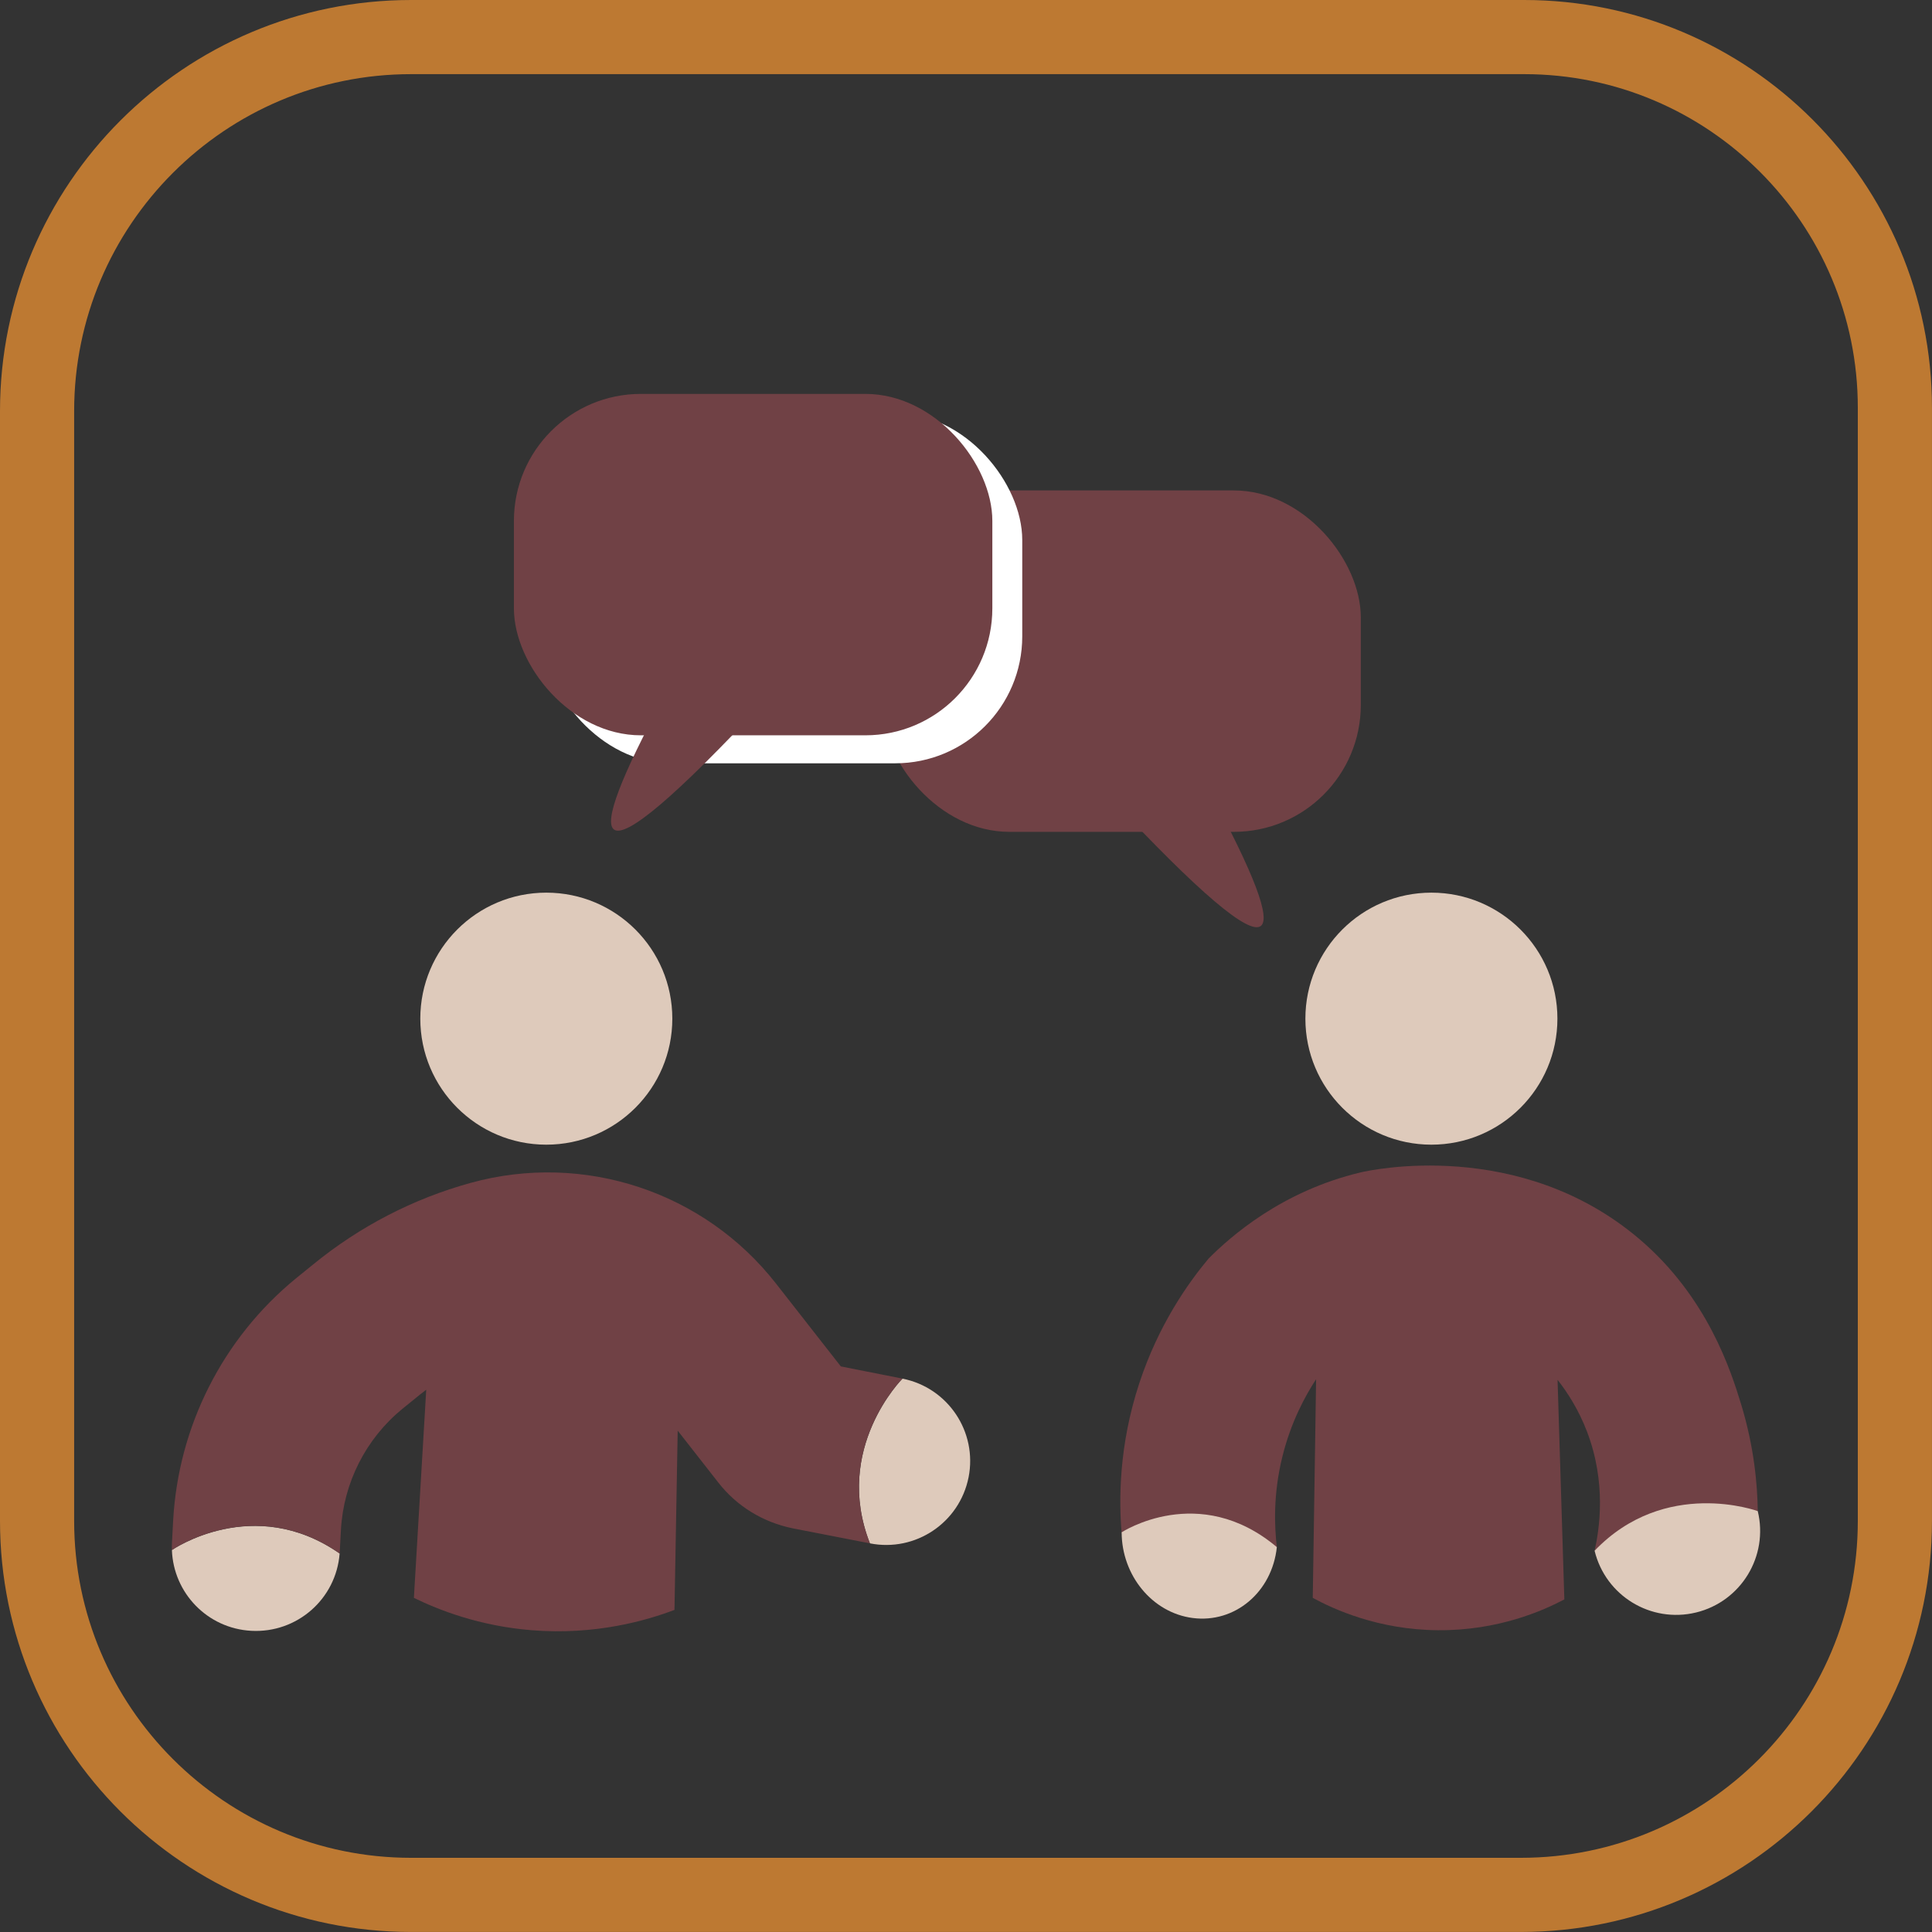<svg xmlns="http://www.w3.org/2000/svg" id="Layer_2" data-name="Layer 2" viewBox="0 0 521.13 521.13"><rect x="0" y="0" width="521.13" height="521.13" fill="#333333" stroke="none"/><defs><style>      .cls-1 {        fill: #fff;      }      .cls-2 {        fill: #decabb;      }      .cls-3 {        fill: none;        stroke: #bd7932;        stroke-linecap: round;        stroke-linejoin: round;        stroke-width: 20px;      }      .cls-4 {        fill: #704145;      }    </style></defs><g id="Layer_1-2" data-name="Layer 1"><g><path class="cls-3" d="M110.9,10h300.22c55.19,0,100,44.81,100,100v300.22c0,55.69-45.21,100.9-100.9,100.9H110.9c-55.69,0-100.9-45.21-100.9-100.9V110.9C10,55.21,55.21,10,110.9,10Z"></path><g><circle class="cls-2" cx="147.36" cy="274.77" r="33.99"></circle><circle class="cls-2" cx="386.1" cy="274.77" r="33.99"></circle><path class="cls-2" d="M91.61,419.04h0c-.95,12.26-11.48,21.51-23.82,20.85-11.82-.63-21-10.18-21.42-21.78,0,0,22-15.26,45.24.93Z"></path><path class="cls-2" d="M261.26,398.47c-2.43,12.27-14.33,20.25-26.61,17.83-10.04-25.61,8.78-44.43,8.78-44.43,12.27,2.43,20.25,14.33,17.83,26.61Z"></path><path class="cls-4" d="M234.65,416.3l-20.8-4.05c-8.01-1.62-15.16-5.97-20.17-12.45l-10.88-13.9-.87,48.35c-7.46,2.82-21.2,6.88-38.53,5.48-14.13-1.14-25.07-5.46-31.76-8.73,1.11-18.71,2.22-37.43,3.33-56.14-.58.44-1.1.87-1.69,1.31l-4.8,3.89c-9.83,8.07-15.82,19.93-16.52,32.6l-.31,5.81c0,.19-.02.37-.04.55-23.24-16.19-45.24-.93-45.24-.93-.03-.68-.02-1.38.02-2.08l.31-5.81c1.38-25.43,13.36-49.14,33.01-65.28l4.8-3.89c12.47-10.19,26.94-17.7,42.5-21.98,30.45-8.38,62.94,2.37,82.34,27.22l17.45,22.3,16.62,3.29s-18.82,18.83-8.78,44.43Z"></path><path class="cls-4" d="M430.12,418.28c1.31-5.79,3.24-18.31-2.06-32.16-2.28-5.94-5.29-10.57-7.93-13.93.61,19.74,1.22,39.49,1.83,59.23-5.66,2.99-17.81,8.44-34.09,8.31-16.16-.13-28.15-5.68-33.77-8.73.3-19.66.6-39.31.9-58.97-2.92,4.46-6.79,11.52-9.1,20.9-2.52,10.2-2.14,18.9-1.48,24.39-4.43-2.54-13.83-7.08-26.24-6.75-6.49.17-11.84,1.63-15.63,3.02-.73-8.69-.85-23.5,4.79-40.58,5.22-15.81,13.21-27.01,18.65-33.52,5.95-5.98,19.75-18.2,41.06-23.26,2.53-.6,42.84-9.47,75.13,17.97,18.43,15.66,24.76,35.72,27.47,44.61,3.52,11.52,4.38,21.65,4.49,28.78-6.66,1.3-13.54,2.79-20.62,4.48-8.16,1.95-15.96,4.04-23.39,6.2Z"></path><path class="cls-2" d="M457.47,434.95c-12.16,2.95-24.4-4.5-27.35-16.66,19.03-19.86,44.01-10.69,44.01-10.69,2.95,12.16-4.5,24.4-16.66,27.35Z"></path><path class="cls-2" d="M344.41,417.31h0c-1.27,12.12-11.31,20.61-22.72,19.12-10.93-1.43-19.12-11.54-19.14-23.11,0,0,20.85-13.68,41.86,3.99Z"></path><g><g><rect class="cls-4" x="238" y="132.29" width="129.05" height="92.09" rx="34.25" ry="34.25" transform="translate(605.06 356.67) rotate(-180)"></rect><path class="cls-4" d="M326.43,213.76c11.86,21.97,16.41,33.98,13.63,36.03-3.28,2.41-16.72-9.02-40.32-34.28,8.9-.58,17.8-1.17,26.7-1.75Z"></path></g><rect class="cls-1" x="146.69" y="111.41" width="129.05" height="94.48" rx="34.25" ry="34.25"></rect><g><rect class="cls-4" x="138.62" y="106.25" width="129.05" height="92.09" rx="34.25" ry="34.25"></rect><path class="cls-4" d="M179.24,187.72c-11.86,21.97-16.41,33.98-13.63,36.03,3.28,2.41,16.72-9.02,40.32-34.28-8.9-.58-17.8-1.17-26.7-1.75Z"></path></g></g></g></g></g></svg>